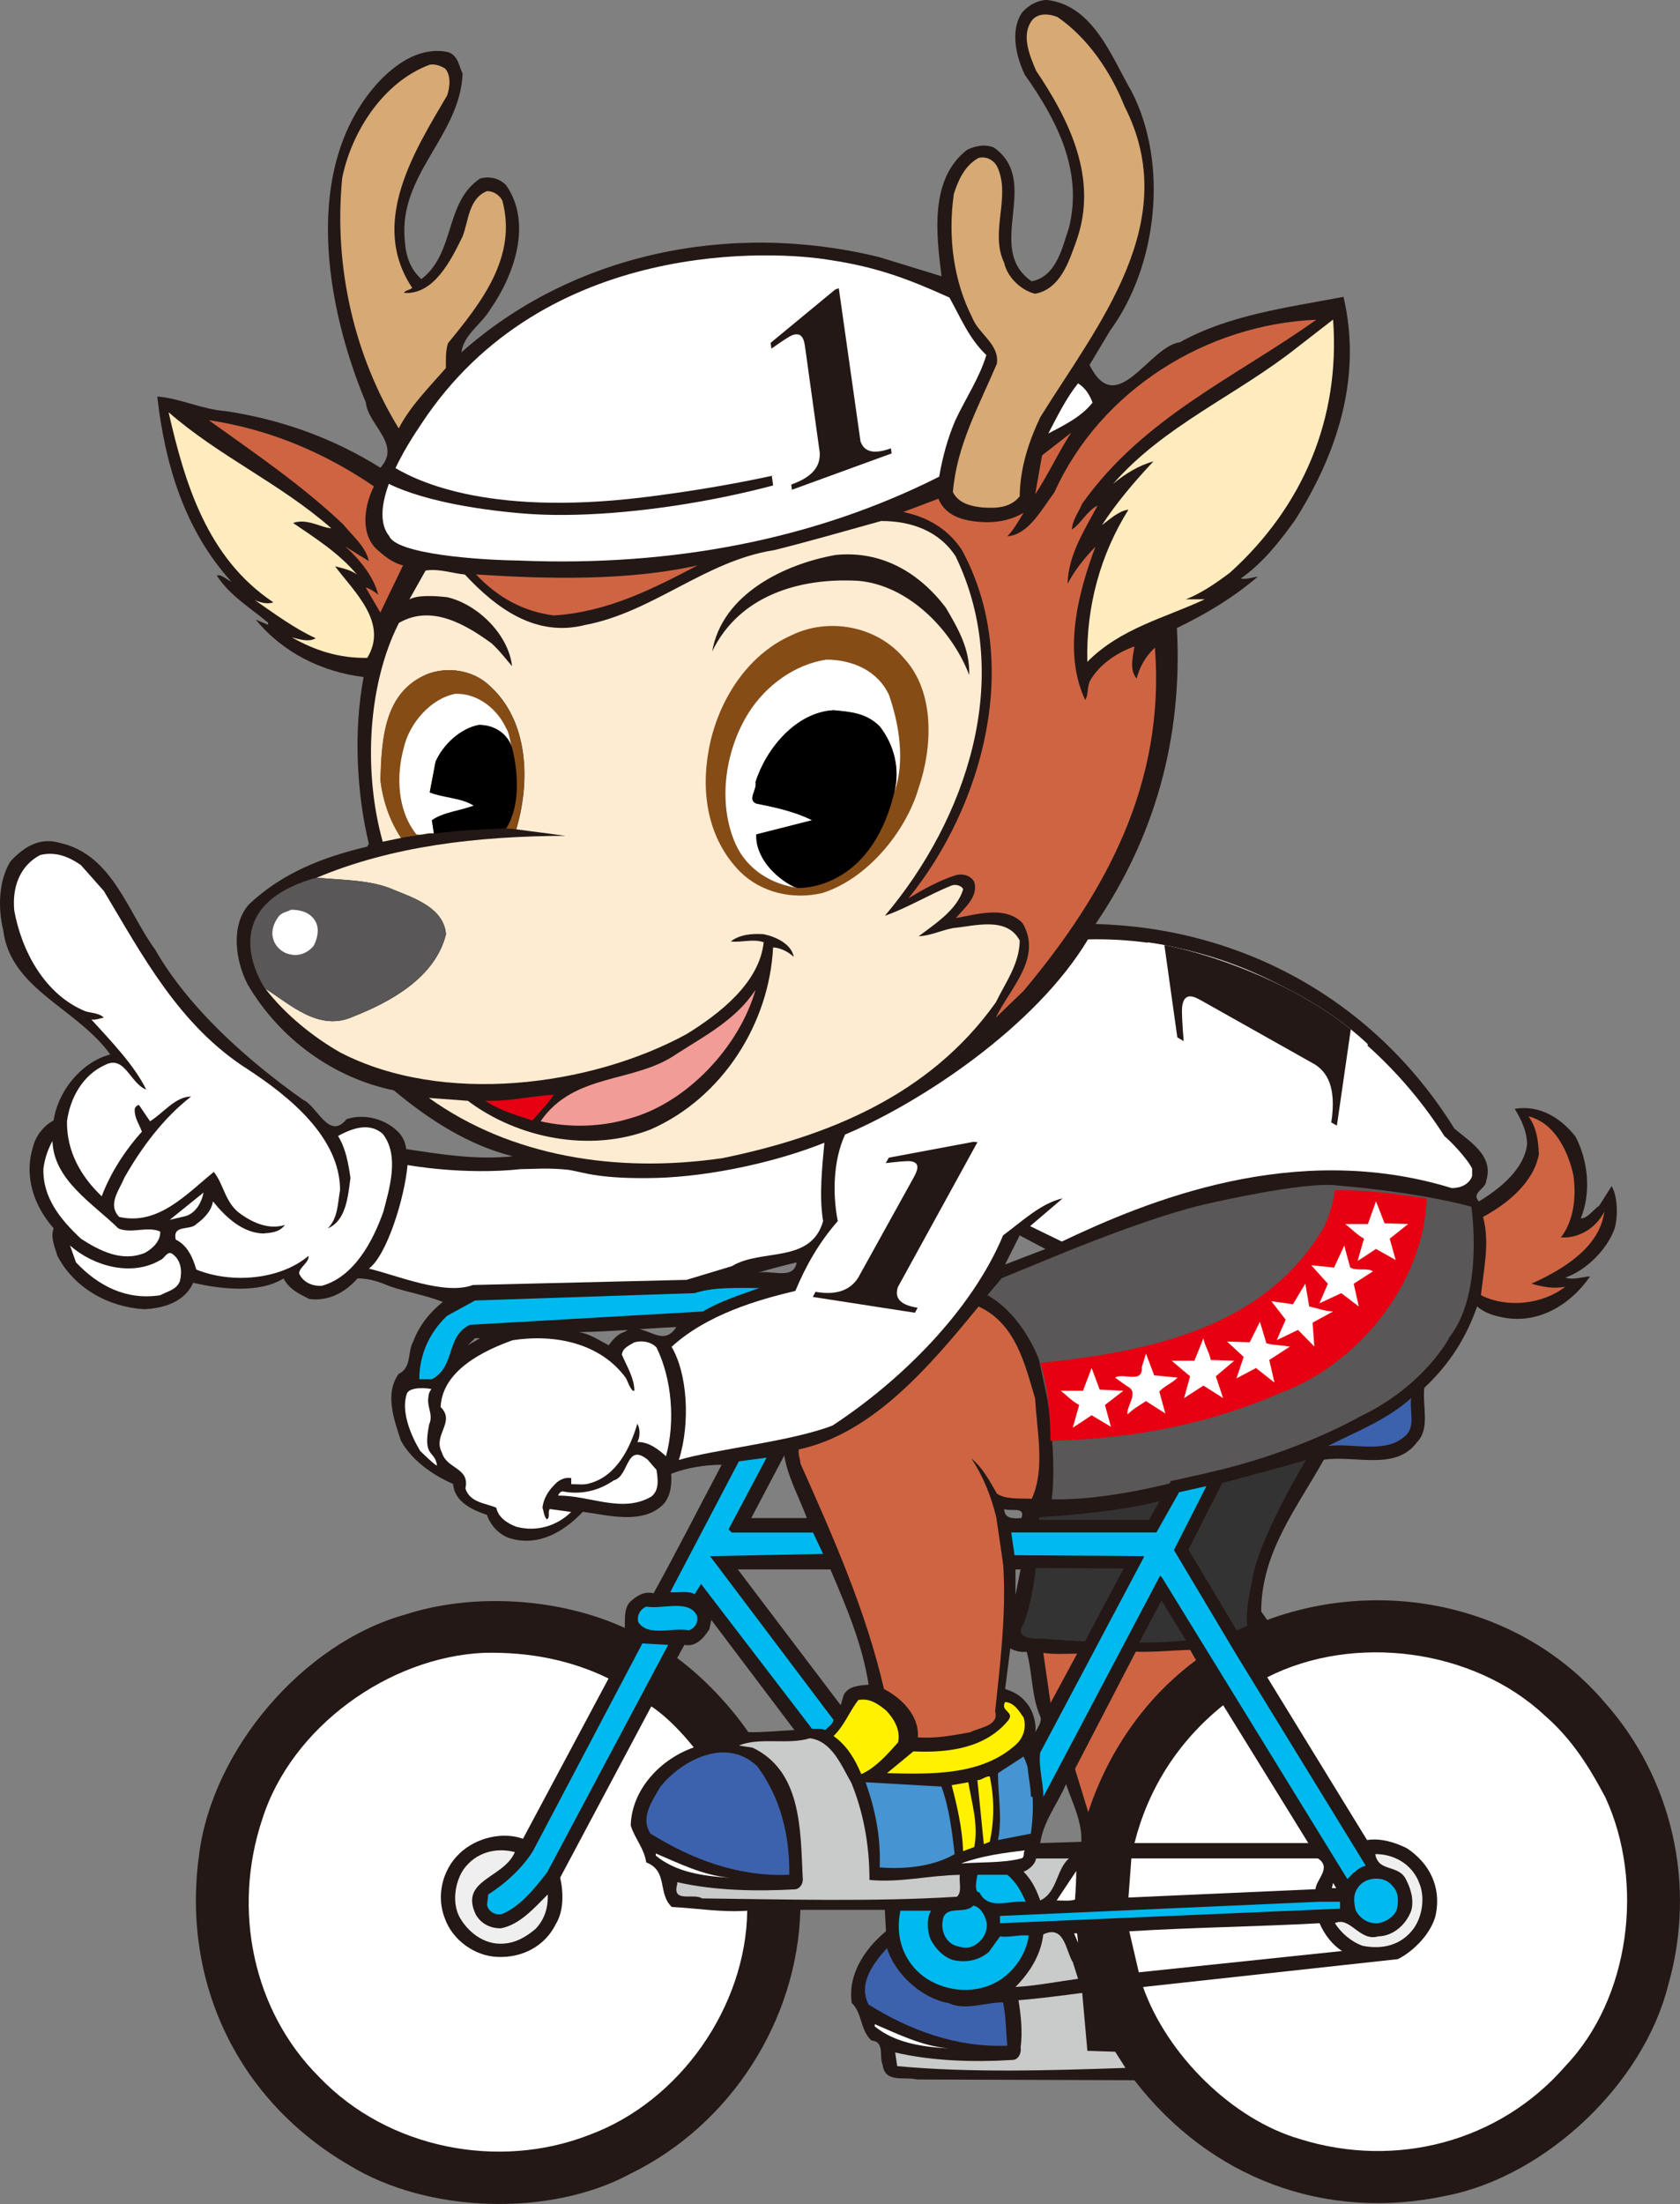 <?xml version="1.0" encoding="UTF-8"?>
<svg id="_レイヤー_2" data-name="レイヤー 2" xmlns="http://www.w3.org/2000/svg" xmlns:xlink="http://www.w3.org/1999/xlink" viewBox="0 0 264.6 347.05">
  <rect x="0" y="0" width="264.6" height="347.05" fill="#808080" stroke="none"/>
  <defs>
    <style>
      .cls-1 {
        fill: #864c16;
      }

      .cls-2 {
        fill: #00b9ef;
      }

      .cls-3 {
        fill: #feebbe;
      }

      .cls-4 {
        fill: #cf6443;
      }

      .cls-5 {
        fill: #feecd2;
      }

      .cls-6 {
        fill: #333;
      }

      .cls-7 {
        fill: #fff;
      }

      .cls-8 {
        fill: #f29c97;
      }

      .cls-9 {
        fill: none;
      }

      .cls-10 {
        fill: #595757;
      }

      .cls-11 {
        fill: #e60012;
      }

      .cls-12 {
        fill: #4694d1;
      }

      .cls-13 {
        fill: #231815;
      }

      .cls-14 {
        fill: #c9caca;
      }

      .cls-15 {
        fill: #fff100;
      }

      .cls-16 {
        fill: #efefef;
      }

      .cls-17 {
        fill: #d7a974;
      }

      .cls-18 {
        fill: #3d62ad;
      }

      .cls-19 {
        clip-path: url(#clippath);
      }
    </style>
    <clipPath id="clippath">
      <path class="cls-9" d="M179.27,148.23c7.77.53,27.32,6.46,37.95,18,10.61,11.52,5.56,10.49,5.56,10.49l-11.26,7.25-32.11-17.48-.14-18.27Z"/>
    </clipPath>
  </defs>
  <g id="_レイヤー_7" data-name="レイヤー 7">
    <g id="_レイヤー_9" data-name="レイヤー 9">
      <g id="_1" data-name="1">
        <g>
          <polygon class="cls-7" points="172.87 320.99 172.74 316.93 174.51 321.12 172.87 320.99"/>
          <path class="cls-7" d="M149.25,322.6c-4.23-.34-8.48-.95-11.65-3.57v-.35c3.7,1.61,7.42,3.45,11.65,3.92Z"/>
          <path class="cls-13" d="M178.2,14.35c5.93,11.48,4.05,27.6-3.36,37.71l-3.24,5.41c4.31,8.64,9.31-2.9,14.24-3.58,7.74-4.31,16.85-5.45,25.76-7.15,3.04,12.91-1.21,25.03-7.62,35.14-2.42,3.38-5.06,6.76-8.57,9.22.82.17,1.81-.16,2.7-.31-3.91,3.37-8.29,5.95-12.75,8.1.96,17.53-3.63,33.11-12.81,46.61,23.06.59,43.97,12,56.52,32.22,2.5,2.1,6.27,4.32,5,8.24,0,1.21-2.44,1.87-1.14,3.22,3.3-2.01,7.14-5.06,7.59-9.03-.05-2.09-.92-3.83-1.95-5.55,3.92-.66,7.29,1.44,9.59,4.4,1.96,3.77,2.49,8.78.81,12.84,1.08.04,1.96-1.37,2.9-1.98l1.96-3.09c.87,1.41,1.08,4.51.48,6.66-1.16,3.29-4.49,6.63-7.77,7.74,1.29.43,2.56-.11,3.9-.18-3.17,4.59-8.48,7.77-14.28,6.34-1.3-.27-2.49-.76-3.52-1.61-1.63,4.72-4.24,9-8.31,12.81-.34,2.81.96,6.41-1.14,8.55-3.37,4.59-9.69,2.03-14.69,2.77-4.19,7.54-9.86,14.57-9.86,23.91l.94,1.32c18.49-6.82,40.07-2.3,53.1,12.92,10.59,11.86,14.64,28.67,10.04,44.66-3.91,15.51-19.23,29.96-34.8,33.06-19.24,4.18-37.39-2.77-49.25-18.16l-34.26-.12c-1.95-.48-5.05.6-5.38-2.28-.62-1.29.39-3.66-1.76-3.85-1.82-1.63-1.43-4.32-3.11-5.9-.68-4.37,1.94-8.47,5.38-11.31l-.18-3.37h-13.3c-.46,17.34-10.91,33.84-26.84,41.59-12.68,6.83-31.96,6.15-44.17-1.35-17.52-10.16-26.51-28.78-23.68-49.02,2.11-16.47,16.34-33.19,32.37-37.69,10.93-3.57,24.55-2.58,34.66,2.08.07-1.34-.18-3.19.94-4.2,1.03-.91,2.11-1.59,3.6-1.26,3.7-6.69,7.15-13.5,10.72-20.23-2.62,0-5.55.47-7.95,1.42.11,1.61-.06,3.43-1.15,4.72-3.24,3.36-8.71,1.81-12.76,1.26-2.96,3.12-6.88,5.46-11.32,4.22-1.75-.48-3.24-2.04-3.78-3.73-2.23-.75-5.12-2.01-5.34-4.87-2.96-1.28-6.45-3.59-8.22-6.82-1.01-3.09-2.63-7.4-.35-10.51,2.12-1,1.34-3.51,2.31-5.13.87-2.36,2.5-4.51,4.65-6.2-2.49-1.01-5.53-1.51-8.22-2.42-1.64-.68-3.24-1.29-5.22-1.29-2,2.29-4.66,3.64-7.6,3.24-1.49-.74-3.23-1.56-4.04-3.24-3.84,2.42-10,1.68-14.24.69-1.35,3.03-4.66,4.03-7.75,4.16-5.54-.32-10.99-3.29-13.64-8.4-.39-1.37-1.13-2.85-.59-4.34-3.04-3.44-4.73-8.09-3.25-12.81.4-1.69,1.63-3.31,3.25-4.18.68-4.59,4.31-9.16,8.91-10.38-5.21-7.28-15.71-10.25-16.85-19.57-.88-3.56-.7-7.89,1.14-10.84,2.07-2.24,4.59-3.85,7.76-2.91,8.3,1.82,10.71,10.93,15.02,16.8,5.32,9.28,14.58,17.48,23.34,23.68,2.22,1,4.06,6.45,6.82,3.02,2.9-.94,6.33,0,8.37,2.28.61.75.93,1.56,1.01,2.43,5.4.82,11,1.75,16.79,1.14-6.95-1.74-13.14-5.71-18.73-10.38-9.33-1.91-17.88-7.93-23.01-16.65-1.9-3.64-2.77-9.26.18-12.63,5.34-5.04,11.81-7.48,18.64-9.1l.25-.46c-1.94-8.03-2.42-17.87-.82-26.24-6.52-.81-12.66-3.78-16.98-9.03l1.94.8v-.32c-2.75-2.32-6.05-4.27-8.08-7.42.68-.28,1.5.61,2.29.95-7.34-8.09-10.45-18.38-11.67-29.15,3.58.26,7.01,2.03,10.88,2.31,8.7,1.33,16.85,4.25,24.26,8.9,3.38-3.71-1.93-6.68-2.29-10.27-6.26-14.95-10.38-37.36,2.29-50.77,2.9-2.95,6.54-5.25,10.66-4.41,1.64.57,1.69,2.23,2.29,3.38-.4,9.85-10.12,15.87-9.11,26.24.14,2.35.81,4.53,2.62,6.13,5.41-4.17,3.6-12.07,9.25-15.84,1.4-.39,2.97-.08,4.06,1.01,4.24,6.01,1.27,14.23-2.43,19.55-1.37,2.35-4.25,4.04-4.58,6.82,17.37-15.49,42.21-20.77,65.75-15.02l9.87,3.03c-.82-6.57-1.92-15.31,4.02-19.9,1.22-.63,2.9-.95,4.26-.35,7.55,5.41-1.62,15.86,5.92,21.05,3.93-.8,4.79-5.28,5.87-8.43,2.27-9.11-2.04-17.14-6.94-24.08-1.35-2.76-2.42-7.08-.37-9.91,1.04-1.1,2.23-1.76,3.71-1.9,7.44.76,10.33,9.05,13.43,14.35ZM164.65,196.67l-4.05-2.14-2.3,4.58,6.35-2.44ZM118.99,200.52c2.04-.82,6.01,1.28,6.48-1.74-2.23.54-4.37,1.08-6.48,1.74ZM91.14,209.76c1.74.25,3.17,1.27,4.72,2.07.61-.8,1.42-1.81,2.43-2.07,3.11-2.09,5.87,2.9,8.23-.8-5.12.24-10.19.72-15.37.8ZM75.62,210.72h-.8l-1.15,1.11,1.94-1.11ZM123.52,229.18l-5.2,9.86h8.76c-1.21-3.26-3.02-6.48-3.56-9.86ZM158.17,237.61c0,1.54,1.43,1.54,2.7,1.43.73-1.92-1.81-.97-2.7-1.43ZM116.21,247.13l16.2,21.38.48-1.64c.8-1.41,2.42-1.46,3.92-1.6-1-6.4-3.53-12.29-6.02-18.14h-14.58ZM160.74,247.13h-.8v4.03l.8-4.03ZM112.04,255.09l-.32,1.46c-.82,1.29-2.09,2.85-3.92,2.45l-1.15,2.08c4.11,3.03,8.29,7.43,11.21,11.67,2.48.05,4.84-.22,7.26-.33l-13.08-17.33ZM159.12,259.58l-.81,6.37c1.16.39,2.37.92,3.25,2.07,1.22,1.3,1.71,3.53,1.49,4.74.4-.75,1.09-1.63.81-2.43-1.42-3.18-1.22-6.88-2.16-10.24-.94.1-1.81-.09-2.56-.51ZM167.89,280.96c-1.35,3.13-3.57,5.83-4.05,9.26l6.48-.2c.12-3.23-1.41-6.13-2.42-9.06Z"/>
          <g>
            <path class="cls-17" d="M177.07,16.66c9.42,18.28-4.27,34.6-13.23,49.04-1.81,3.84-3.17,7.91-3.24,12.46-1.49,1.83-3.66,1.89-5.87,1.75-1.83-.19-3.76-.66-4.65-2.42.61-7.41,4.13-13.61,6.93-20.23.42-3.1-2.9-4.65-3.89-7.27-2.89-5.68-3.87-12.57-2.89-19.45.66-2.08,1.67-4.43,3.88-5.67,1.38-.34,2.6.47,3.06,1.62,2,4.66-1.3,10.11.99,14.9.48,2.23,2.62,4.32,4.86,4.87,3.98-.75,5.33-5.05,6.48-8.24,3.58-9.91-1.15-19.21-6.33-26.91-.95-2.3-2.5-5.7-.47-8.1,1.08-1.02,2.62-.81,3.84-.34,4.92,3.38,8.43,8.76,10.53,13.96Z"/>
            <path class="cls-17" d="M70.09,10.78c1.02,1.1.74,3.05.33,4.26-5.12,8.71-12.34,20.04-5.5,30.28-.36.41-1.09.34-1.29.8,4.79.35,7.49-5.37,9.23-8.89.95-2.48.95-5.99,3.85-7.14,1.01,0,1.95.61,2.41,1.5,2.37,8.81-3.24,15.98-8.56,22.45-.39,1.23-.33,2.55-.33,3.91-2.69,3.08-5.67,6.07-7.43,9.51-6.8-11.08-10.31-25.09-8.9-39.48,1.49-7.22,6.41-15.03,13.77-17.79.92-.16,1.75.2,2.42.59Z"/>
          </g>
          <g>
            <path class="cls-3" d="M193.8,90.11c-2.23,1.69-4.6,3.31-7.02,4.26h2.96c-6.34,2.97-13.16,4.51-18.49,9.84-.2-8.79,2.1-16.95,6.48-23.95-1.48.15-2.9,1.48-4.17,2.42,2.28-3.5,5.06-6.79,8.1-10.02-2.17.57-4.48,1.94-6.36,3.55,8.03-9.23,19.5-13.96,29.01-21.51l5.65-4.38c1.16,15.58-4.77,29.46-16.16,39.78Z"/>
            <path class="cls-3" d="M52.16,83.17c-1.42,0-3.77-1.62-6-.82,3.36,2.3,7.16,4.67,10.05,8.11-1.01-.75-2.23-.96-3.44-1.29,3.04,4.05,8.44,8.91,5.07,14.42-4.45.08-8.31-1.19-11.87-3.23,1.15.29,2.62.81,3.76.14-3.37-1.54-6.47-3.85-9.57-5.99.87.38,1.97.67,2.9.34-10.45-6.96-13.95-18.77-16.51-29.94,8.01,6.99,17.54,11.18,25.63,18.27Z"/>
          </g>
          <path class="cls-5" d="M150.55,87.69c9.24,19.21,1.58,41.41-11.18,56.51,3.44-1.19,6.88-3.29,10.39-4.72.6-.28,1.61-.13,1.94.54-.93,3.22-4.44,5.47-7.01,7.41,1.76-.06,3.6-.95,5.4-1.29,3.51-.34,8.5-1.87,10.52,1.97-.07,3.71-2.22,6.56-3.77,9.73-10.47,14.76-26.71,21.16-43.02,24.52-16.74,2.44-33.39-.26-46.27-9.48l6.14.46c7.81,5.88,19.2,8.22,28.78,4.51,11.35-4.98,18.7-16.73,19.29-28.66.87,0,2.31.55,3.25,1.49-.33-2.03-2.84-3.19-4.73-3.58-1.94-.13-3.77.07-5.19,1.14,1.69.21,3.5-.46,5.19.13-.67,6.42-6.99,11.28-12.14,14.46-15.16,8.28-38.43,11.25-54.56,2.89-4.24-2.42-8.62-5.93-11.79-10.04,3.91,2.42,8.45,6.89,13.9,4.38,5.99-2.36,12.89-6.21,14.56-12.95-.33-4.1-4.93-5.66-8.08-6.94-3.64-1.65-8.1-1.57-12.29-1.96,11.89-4.99,25.23-6.54,39.2-6.6l-7.77-1.02c2.22-7.41,2.04-17.07-4.26-22.67-2.55-2.41-6.6-3.02-9.83-1.73-6.74,2.89-7.08,10.18-7.29,16.65.41,3.31,1.43,6.33,3.25,9.1l-2.9.6c-3.05-10.87-2.42-24.67,2.55-34.45,5.13-2.98,10.53.26,14.59,3.21,1.27,1.16,2.29,2.52,3.23,3.6-.55-4.93-5.34-9.71-10.19-10.86-1.86-.21-4.64-.4-5.99.35l2.56-4.55c2.07-.34,4.11.42,6.19.63,4.94,5.31,11.14,9.9,18.89,7.95,10.73-2,18.96-10.12,29.81-11.79,5.67-1.41,11.27-3.05,16.87-4.59,4.7,0,9.16,1.54,11.79,5.67Z"/>
          <path class="cls-13" d="M148.93,95.63c1.96,3.33,3.85,6.54,3.72,10.67-2.69-7.09-9.57-14.16-17.46-14.84-9.24-.53-18.77,2.3-23.02,11.12,1.57-9.09,11.47-13.78,19.42-15.19,7.22-.73,13.09,2.71,17.33,8.23Z"/>
          <path class="cls-1" d="M142.46,103.74c4.85,5.33,4.39,14.02,2.22,20.36-2.02,6.89-8.09,14.29-15.17,16.52-4.65,1.09-9.58-.04-12.94-3.35-5.07-5.13-6.29-12.42-4.86-19.63,1.39-7.08,5.8-14.44,12.95-17.61,5.79-2.84,13.48-1.52,17.8,3.71Z"/>
          <path class="cls-7" d="M140.05,109.54c1.55,4.45,2.54,10.4.81,15.23.95-3.79-.08-7.55-2.29-10.39-2.1-2.08-4.39-2.28-7.28-2.55-5.93.31-10.67,6.12-12.29,11.33.28,1.2-1.35,2.76.13,3.37,3.04.6,6.08,1.27,8.78,2.62l-8.78,2.23c-.19,3.5,2.9,6.81,6,8.29l.48.14c-4.03-.56-7.89-2.82-9.72-6.83-2.95-6.52-1.67-14.83,1.98-20.68,2.76-4.4,7.34-7.68,12.27-8.43,4.1,0,8.15,1.73,9.92,5.66Z"/>
          <path d="M140.85,124.78c.95-3.79-.08-7.55-2.29-10.39-2.1-2.08-4.39-2.28-7.28-2.55-5.93.31-10.67,6.12-12.29,11.33.28,1.2-1.35,2.76.13,3.37,3.04.6,6.08,1.27,8.78,2.62l-8.78,2.23c-.19,3.5,2.9,6.81,6,8.29l.48.14s11.46.71,15.25-15.04Z"/>
          <path class="cls-7" d="M16.35,140.29c5.99,9.97,11.8,21.17,22.66,28.08,6.48,4.23,14.55,10.71,14.55,19.04-.39,2.12-.32,4.43-1.95,6.02,2.91-1.21,3.18-4.98,3.59-7.96-.35-2.36-.75-4.65-1.96-6.6,2.15-1.15,4.85-2.22,7.02-.35,2.7,3.38,1.08,8.64.12,12.28-1.62,4.59-4.58,10.26-9.7,11.67-1.5.07-2.96-.54-3.57-1.96,0-.93,1.62-1.74,1.48-2.75-4.58,3.83-12.21,4.37-17.67,2.15-.54-1.84-1.36-3.8-3.24-4.72-.55-2.44,2.28-1.37,3.24-2.44,1.22-.88,2.41-2.1,2.62-3.58,2.02,2.52,4.65,4.94,7.88,5.06,1.29-.11,2.57-.17,3.46-1.35-2.38.77-4.87-.24-6.82-1.61-2.63-1.75-2.7-4.59-4.38-6.74-4.31,3.5-8.78,8.49-14.91,7.09-1.9-1.98.06-4.27.81-6.16,2.63-4.65,6.15-9.42,10.52-12.79-2.49,0-4.31,2.55-6.47,3.89l-1.74-2.56c-.28,0-.62.34-.67.6-.08,1.44.73,2.45,1.13,3.6-2.77,3.08-4.98,6.59-6.33,10.17-3.31-3.15-5.53-7.09-5.47-11.8.47-3.57,2.42-7.27,6-8.88,3.11-1.63,3.97,2.95,6.48,3.88-1.89-3.88-5.66-7.75-8.64-11.04.74.12,1.35-.2,1.96-.28-.67-.73-1.96-.73-2.9-1.01-6.41-2.63-10.05-9.5-11.2-15.85-.35-3.57.79-7,4.06-8.75,2.48-.62,4.65.32,6.45,1.6l3.59,4.05Z"/>
          <path class="cls-8" d="M99.23,176.1c-4.38,1.35-9.42,1.54-14.09.46,5.33-7.74,14.82-5.93,21.51-10.66,4.39-2.81,9.32-5.38,12.34-10.04-2.49,8.83-10.7,17.74-19.76,20.24Z"/>
          <path class="cls-7" d="M18.63,193.43c2.08.89,4.53-.4,6.6.49.09,1.47-1.19,2.7-2.41,3.36-3.64,1.5-7.15-.34-10.06-2.22-3.23-3.02-6.07-6.47-5.92-11.08.2-1.47.66-2.93,1.42-4.31.2,6.15,6.33,9.79,10.38,13.76Z"/>
          <path class="cls-7" d="M29.29,191.48l-2.56.6,5.33-4.3c-.28,1.47-1.14,3.16-2.77,3.7Z"/>
          <path class="cls-7" d="M25.23,198.42c.67-.18,1.11-1.61,1.97-.94,1.35,1.01,1.5,2.71,1.15,4.19-.46,1.41-2,1.66-3.11,2.28-5.26.83-9.71-1.4-13.27-5.17l-.94-2.65c3.7,3.25,9.7,4.94,14.21,2.29Z"/>
          <path class="cls-7" d="M99.7,219h.21c0-1.95-1.16-3.83-1.96-5.67.07-1.08,1.22-1.5,1.96-1.96,1.2-.33,2.61-.12,3.49.81,2.42,4.91,2.98,11.68,1.49,17.13-.94-.87-2.68-2.35-4.51-2.23.46-.8.46-2.13,0-2.9-1.09,3.73-3.24,8.24-7.51,9.39-.85.29-1.86.13-2.9.13v-.95c-.88-.19-1.88.23-2.55.95-1.1,1.08-1.82,2.3-1.98,3.7.22.62.22,1.36.69,1.85.6-.33.06-1.22.48-1.63l3.35.46c-2.28,2.24-5.53,3.19-8.7,2.31-1.41-.56-2.76-1.43-3.1-2.98-1.69-.73-4.17-.8-4.86-3.04.75-3.29-2.97-3.03-3.7-5.65-1.49-2.77,2.21-4.8-.2-7.16.26-5.78,6.8-8.89,11.33-10.52,6.61-1.02,13.75.41,17.8,5.88.4.68.55,1.47,1.15,2.08Z"/>
          <path class="cls-18" d="M221.11,226.28c-3.04,2.62-7.96.92-11.95,1.41,4.46-2.28,9.18-4.04,13.1-7.54-.33,2.01.87,4.69-1.15,6.13Z"/>
          <path class="cls-7" d="M103.4,231.47c.21,1.42.48,3.17-.81,4.18-4.57,2.7-9.76-.21-14.67-.14.06-.32.32-.6.66-.68,2.98.61,5.81-.14,8.09-1.73,2.44-.61,1.89-6.02,5.34-3.25l1.4,1.62Z"/>
          <path class="cls-7" d="M67.96,218.73c-.71-.17-3.35-.4-3.86.67-1.35,3.78,2.1,9.09,2.1,9.09,0,0,2.58,2.53,2.62,2.25-.31-2.46-2.3-1.1-1.23-6.44.72-1.61-.44-2.77-.1-4.41,0-.61.46-1.16.46-1.16Z"/>
          <path class="cls-7" d="M252.87,283.08c6.15,13.34,3.91,31.55-6.33,42.26-10.38,11.95-26.71,16.19-41.75,11.5-10.85-3.13-21.05-13.44-24.76-23.96l40.14-4.39c2.55-1.28,5.39-4.2,5.99-7.12.82-4.27-1-7.97-4.58-10.34-1.91-.95-4.11-1.62-6.27-1.29l-15.72-25.63c13.63-6.94,32.45-4.53,43.71,6.02,4.4,3.81,7.15,8.37,9.58,12.95Z"/>
          <path class="cls-7" d="M95.85,264.3l-13.48,25.24c-3.17-1.15-7.36-.2-9.98,2.3-2.77,2.61-3.72,6.81-2.3,10.31,1.22,3.38,4.73,5.86,8.22,5.99,3.86.19,7.48-1.62,9.24-5.18,1.23-2.02,1.23-4.93.67-7.29l14.36-26.98c2.44,1.63,4.8,4.11,6.69,6.47-5.13,1.77-9.78,6.54-9.93,12.29.68,2.15,2.11,3.57,2.44,5.81,3.49,1.35,1.75,4.88,4.03,7.02,3.99.19,7.7.88,11.88.59-.19,15.11-10.6,30.02-24.83,35.28-14.28,5.61-31.75,2.21-42.54-9.04-10.53-10.46-13.75-26.43-9.03-40.6,4.59-14.57,19.96-25.57,34.92-26.25,7.16-.17,13.76,1.16,19.63,4.04Z"/>
          <g>
            <path class="cls-4" d="M207.34,50.33c-12.54,8.96-27.26,15.37-36.9,28.99-.52,1.29-1.53,2.5-1.62,4.06,1.36-.82,2.38-2.96,4.05-3.78-2.09,3.92-4.63,7.81-4.73,12.35,1.02-2.02,2.63-4.05,4.4-5.88-2.7,7.16-5.19,16.61-1.62,24.15.53-.74.27-2.15.81-3.11,1.54-2.61,4.31-4.39,6.94-5.32-.17,1.42-.89,3.58.35,5.06.46-1.84,1.46-3.57,2.88-4.87,1.64,21.33-7.67,38.52-20.69,54.05l-4.38,4.23c2.23-4.66,7.42-9.44,4.23-14.89-2.68-2.83-7.26-1.36-10.51-.81,1.43-1.69,3.52-3.31,2.91-5.65-.55-1.1-1.95-1.44-3.1-1.04-2.56.83-4.93,2.17-7.28,3.58,11.81-14.58,17.98-37.22,8.43-54.82-2.25-3.45-5.6-5.26-9.24-6.01l5.53-2.09c1.22,3.03,4.59,3.64,7.62,3.7,2.16,0,4.05-.47,5.8-1.48-.81,1.29-1.49,2.57-2.56,3.7,3.38-.26,5.47-4.37,7.41-6.93,7.29-16.18,24.08-26.49,41.27-27.17Z"/>
            <path class="cls-4" d="M58.9,76.57c-1.42,2.81-2.22,7.07.2,9.7,1.28,1.2,2.7,2.36,4.38,2.76l-3.58,7.42-2.29-3.91c.22-.07,1.42.61,1.97,1.13-.68-2.73-2.78-5.45-5.2-7.62l3.7,2.3c-.39-2.15-2.49-3.92-4.04-5.79-6.47-6.14-13.97-11.24-21.17-16.4,9.57,1.44,18.13,5.06,26.02,10.42Z"/>
            <path class="cls-4" d="M163.04,77.83l1.09-6.13,4.58-3.57c-2.07,3.19-3.58,6.55-5.66,9.7Z"/>
            <path class="cls-4" d="M87.22,96.91c-4.73-.61-8.76-2.76-12.25-6.46,11.37.76,24.14,1.01,34.91-1.43-7.07,3.71-14.23,7.37-22.66,7.89Z"/>
            <path class="cls-4" d="M247.82,185.13c.46,3.32.06,7.09-1.97,9.71,2.77.21,5.47-1.42,6.83-4.04-.74,5.75-6.83,9.26-11.48,11.33,1.63.48,3.5.87,5.34.48-3.56,2.77-9.19,3.43-13.29,1.33.42-4.03,1.43-8.28.33-12.32,3.77-2.03,7.96-5.39,8.79-9.85-.08-2.24-.4-4.32-1.64-5.99,4.2,1.05,6.27,5.58,7.1,9.35Z"/>
            <path class="cls-4" d="M163.04,220.26c.25,5.02,1.62,11.08-.54,15.74-1.89-.08-4.11.13-5.48-.8-1.14-1.97-2.21-4.05-4.03-5.55,7.29,10.99,5.13,26.66,3.74,39.87.66,2.23-2.47,2.49-3.94,3.25-2.63.46-5.27,1.02-8.23.8.27-3.43-2.62-6.21-5.33-7.61-2.88-12.42-8.01-23.96-13.15-35.49-.05-.75-.4-1.44-.27-2.24,11.67-2.5,20.65-13.14,28.32-22.5,5.88,2.69,7.31,9.18,8.92,14.54Z"/>
            <path class="cls-4" d="M188.26,261.22l.13.19c-8.31,6.13-14.02,14.84-16.99,23.94l-2.09-6.8,9.58-18.47c2.96.1,5.66-.21,8.56-.28l.81,1.42Z"/>
            <path class="cls-4" d="M169.65,260.39l-4.19,7.77-1.14-7.9c1.69.28,3.57.13,5.33.13Z"/>
          </g>
          <path class="cls-7" d="M178.68,290.22c2.09-8.31,6.68-15.86,13.97-21.71l13.41,21.71h-27.38Z"/>
          <g>
            <path class="cls-12" d="M162.36,288.73l-5.18,1.01c.72-3.45,0-7.01,0-10.53l4.03-2.62c1.61,3.43,1.73,8.09,1.15,12.14Z"/>
            <path class="cls-12" d="M148.28,281.32c1.21,3.36,1.67,6.99,2.07,10.64-3.22,1.89-7.69,2.43-11.8,2.09.2-4.85-.74-9.24-2.22-13.41l11.94.68Z"/>
          </g>
          <path class="cls-7" d="M227.49,178.9c.74.54,3.58,3.48,4.37,5.11v1.14c-.1.5-.91,1.93-3.21,1.93-24.78-7.61-48.07,2.08-61.42,8.42l-4.99-2.43,5.13-4.37c-3.38.74-6.34,3.58-9.38,5.82-4.92,11.78-15.93,22.77-26.85,29.94-6.33,2.49-18.87,3.81-24.22,5.43,1.87-5.92,1.3-13.76-1.15-17.81,5.5-5.05,13.5-7.39,19.5-8.81,1.63-3.91,3.71-7.61,6.68-10.99-.88-4.46-.66-9.73,1.15-13.63,11.81-4.98,29.92-16.84,38.26-30.73,22.14-.53,43.69,11.47,56.13,30.97Z"/>
          <path class="cls-7" d="M129.64,192.29c-1.93,6.75-9.77,4.26-14.36,7.08l-7.16,2.16-33.64.81c-4.45,1.69-12.13-1.58-16.38-2.58,2.81-2.08,5.61-11.03,6.09-16.31,0,0,8.78,1.63,17.91.64,2.07,0,4.05-.24,7.48.12,2.27.36,4.73,1.5,13.92,1.27,8.62-.26,18.86-2.54,26.34-5.54-.32,3.63-.87,8.29-.2,12.35Z"/>
          <g>
            <path class="cls-15" d="M139.55,269.32c1.3,1.39,2.31,3.11,1.9,5.04-1.7,1.9-3.58,4.05-5.8,5-.94-2.22-2.16-4.43-4.37-6,1.73-1.66,2.48-3.84,3.91-5.67,1.81-.33,3.09.61,4.36,1.64Z"/>
            <path class="cls-15" d="M161.22,270.44c.46,1.56,0,3.12-1.14,4.21-5.35,4.89-13.09,4.75-20.38,4.56l4.16-3.43c5.63.26,11.34-.54,14.93-4.87,1.08-1.41-1.29-1.41-.49-2.9,1.43.09,2.16,1.35,2.91,2.43Z"/>
            <path class="cls-15" d="M155.88,279.7c.74,3.38.74,6.99,0,10.32l-.93.36-1.01-10.07c.71,0,1.19-.6,1.93-.6Z"/>
            <path class="cls-15" d="M153.45,290.83l-1.76.66c-.13-3.64-.93-7.04-1.8-10.39l2.62-.46c.55,3.3,1.61,6.61.94,10.2Z"/>
          </g>
          <path class="cls-7" d="M161.43,291.37c-.37.31.06,1.02-.55,1.26-2.98.76-6.34.55-9.51.8,3.17-1.19,6.61-1.66,10.06-2.06Z"/>
          <path class="cls-7" d="M114.94,295.68c-4.23-.26-8.48-.88-11.65-3.48v-.35c3.71,1.59,7.42,3.44,11.65,3.83Z"/>
          <path class="cls-7" d="M149.43,322.56c-4.23-.26-8.48-.88-11.66-3.48v-.35c3.71,1.59,7.42,3.44,11.66,3.83Z"/>
          <g>
            <path class="cls-16" d="M81.09,291.64c-1.75,4.16-8.84,4.32-6.12,9.9.87,1.43,2.28,2.1,3.9,2.1,2.97-.55,5.24-3.17,7.41-5.34.05,2.17-.53,3.98-1.95,5.45-1.56,1.3-3.18,2.23-5.21,2.31-2.9.13-5.38-1.78-6.73-4.17-1.22-2.24-.75-5.47.6-7.5,1.97-2.76,5.13-3.51,8.09-2.76Z"/>
            <path class="cls-16" d="M223.4,296.22c1.12,2.28.68,5.52-.81,7.53-1.94,2.57-4.87,3.25-7.95,2.65-1.76-.61-3.37-1.97-4.4-3.57,2.38-1.15,3.92,2.96,6.83,2.08,2.42-.06,4.39-1.88,5.2-4.05.46-1.69-.07-3.44-.8-4.86-1.15-2.5-4.45-1.16-4.86-4.05,2.89,0,5.59,1.48,6.81,4.26Z"/>
          </g>
          <path class="cls-14" d="M168.36,292.63c-2.04,1.82-1.82,5.35-4.52,6.62-.59-1.63-1.28-3.16-2.62-4.52.81-.33,1.82-1.13,1.96-2.09h5.19Z"/>
          <path class="cls-7" d="M207.56,292.63c2.27,1.42-.3,3.38-.37,4.85l-29.46,1.31.46-6.16h29.37Z"/>
          <path class="cls-7" d="M169.31,299.12c-.87.27-1.95.13-2.89.13l3.09-4.64c0,1.19-.08,3.01-.2,4.51Z"/>
          <path class="cls-2" d="M158.65,295.21c1.48,1.21,2.22,2.71,2.9,4.25-2.48-.34-5.79,1.49-7.3-1.48-.87,0-.46-1.97-.31-2.77h4.71Z"/>
          <polygon class="cls-7" points="209.77 297.31 209.96 296.49 210.45 297.31 209.77 297.31"/>
          <polygon class="cls-2" points="211.06 300.54 157.5 302.84 157.5 301.69 207.69 299.46 211.06 299.46 211.06 300.54"/>
          <path class="cls-2" d="M155.41,302.84c.13,1.55-.76,2.9-2.11,3.57-1.06.54-2.22.19-3.22-.21-1.49-.88-1.96-2.7-1.49-4.3.75-1.84,3.46-.46,4.71-1.84,1.23.27,1.9,1.64,2.11,2.78Z"/>
          <path class="cls-2" d="M146.64,300.87c-.74,1.22-.6,3.11-.12,4.4.73,1.47,1.94,2.82,3.57,3.36,2.04.47,4.13.07,5.67-1.29l1.74-2.42c1.62.19,2.91-.31,4.53-.14-.43,3.24-2.84,6.48-6.01,7.77-3.63,1.55-8.22.73-11.11-1.77-2.91-2.55-3.87-6.25-3.1-9.91h4.83Z"/>
          <path class="cls-7" d="M211.39,307.21l-32.03,3.36-1.5-6.46c9.92-.61,20.06-.73,29.97-1.27.73,1.7,1.94,3.36,3.56,4.38Z"/>
          <polygon class="cls-7" points="169.8 305.93 169.17 304.44 169.65 304.44 169.8 305.93"/>
          <g>
            <path class="cls-18" d="M119.33,278.2c3.57,4.88,5.06,10.68,4.98,17.01-8.09.33-15.31-2.43-21.85-6.48-1.68-2.48.27-5.12,1.49-7.3,3.51-4.43,10.6-7.96,15.38-3.24Z"/>
            <path class="cls-18" d="M149.42,315.42c2.63,1.23,5.71-.12,8.56-.12.46,2.16.46,4.53.67,6.82-7.95.33-15.38-2.43-21.84-6.47-1.71-3.31.73-6.47,2.89-8.91,1.21,4.04,5.46,7.95,9.72,8.68Z"/>
          </g>
          <g>
            <path class="cls-14" d="M134.05,280.64c1.94,4.72,2.89,9.84,2.89,15.38,4.87.47,9.37-.73,14.23-.8-.15,1.14.4,2.71-.46,3.45-13.09.81-26.85.41-40.14.26-1.28-.88-4.79.79-3.91-2.23v-.33c5.79,1.33,12.34,1.48,18.61,1.13.87-.17,1.29-1.06,1.15-1.94-.35-7.54-.2-16.71-7.9-20.37l-2.14-.33c3.22-1.37,7.75-.07,11.19-1.15,3.5.47,4.98,4.39,6.48,6.95Z"/>
            <path class="cls-14" d="M168.97,308.98l.83,2.61c-3.12.42-6.51,1.09-9.86,1.29,2.35-2.42,3.98-5.06,4.38-8.28,3.37-1.64,3.57,2.74,4.65,4.38Z"/>
            <path class="cls-14" d="M171.25,322.93l4.39.14,1.62,2.55c-11.8.4-24.36.8-35.95-.28l-.32-2.15c5.8,1.35,12.32,1.56,18.62,1.17.86-.14,1.27-1.1,1.14-1.99.32-2.42.05-5.07-.34-7.41,3.44-.27,6.75-.73,10.04-1.15l.81,9.11Z"/>
          </g>
          <path class="cls-1" d="M81.28,130.58c2.22-7.41,2.04-17.07-4.26-22.67-2.55-2.41-6.6-3.02-9.83-1.73-6.74,2.89-7.08,10.18-7.29,16.65.41,3.31,1.43,6.33,3.25,9.1,0,0,11.81-2.06,18.13-1.35Z"/>
          <path class="cls-7" d="M79.68,114.61c.59.87.59,2,.94,3.03-.74-2.16-2.77-3.5-5.18-3.5-2.84.52-5.62,3.02-6.84,5.8l-.92,4.83c2.22.88,4.92.81,6.94,2.08-2.22.84-4.79,1.03-6.6,2.3l.32,2.1c-1.02-.21-1.73.34-2.76.13-2.97-3.7-3.24-9.17-1.95-13.75.87-3.72,4.18-7.63,8.09-8.38,3.44-.11,6.54,2.3,7.96,5.35Z"/>
          <path d="M68.34,131.26l-.32-2.1c1.8-1.27,4.37-1.46,6.6-2.3-2.02-1.27-4.72-1.2-6.94-2.08l.92-4.83c1.23-2.79,4-5.28,6.84-5.8,2.41,0,4.44,1.34,5.18,3.5,0,0,2.28,7.74-.9,12.81,0,0-6.65.13-11.37.81Z"/>
          <g>
            <path class="cls-10" d="M210.39,186.65s12.14.89,21.35,3.36c0,0,2.03,13.48-3.38,20.45,0,0-3.84,7.66-14.16,12.59,0,0-9.67,5.63-23.61,8.77,0,0-13.71,4.5-24.95,4.27,0,0,.9-5.39-.67-15.73l-1.34-6.3s-2.49-6.96-8.11-10.12l2.26-2.68,9.88-4.05s14.17-5.85,22.49-7.66c0,0,14.92-3.48,20.25-2.91Z"/>
            <path class="cls-10" d="M49.85,138.2c4.19.4,8.65.31,12.29,1.96,3.16,1.27,7.75,2.84,8.08,6.94-1.67,6.73-8.57,10.58-14.56,12.95-5.45,2.52-9.99-1.95-13.9-4.38,0,0-8.93-12.75,8.08-17.47Z"/>
          </g>
          <path class="cls-7" d="M49.72,145.15c.61,1.16.27,2.7-.32,3.78-1.01,1.22-2.51,1.76-4.04,1.26-1.02-.26-2.05-1.26-2.31-2.28-.39-1.15,0-2.41.68-3.37.52-.88,1.34-.88,2.11-1.29,1.54,0,3.08.42,3.88,1.9Z"/>
          <g>
            <path class="cls-11" d="M87.22,172.39c-.94,1.42-2.22,2.7-3.37,4.04-2.56-.81-5.19-1.61-7.42-3.1,3.79.12,7.15-.74,10.79-.95Z"/>
            <path class="cls-11" d="M224.7,188.71c-.42,13.17-10.6,26.01-23.01,30.62-11.15,4.85-23.27,7.28-36.23,7.55-.08-4.23-.4-8.5-1.62-12.26,16.77-1.76,35.35-5.29,44.77-21.54.75-1.8,1.41-3.62,1.62-5.67,5.01-.05,9.75.58,14.46,1.3Z"/>
          </g>
          <g>
            <path class="cls-7" d="M221.77,192.75l-2.89,2.3.94,3.36-3.1-1.75c-.95.61-1.89,1.28-2.9,1.89l1.01-3.5c-1.08-.61-1.96-1.55-2.96-2.3h3.57l1.28-3.58,1.35,3.46,3.69.11Z"/>
            <path class="cls-7" d="M212.67,199.59c1.01.6,2.71,0,3.57.6l-3.03,1.95.8,3.59-2.76-2.11-3.44,1.61,1.33-3.09-2.62-2.91,3.59.37,1.61-3.46.94,3.46Z"/>
            <path class="cls-7" d="M206.2,205.72c1.27.27,2.41.74,3.76.79l-3.23,1.76.28,3.76-2.57-2.62-3.36,1.62,1.41-3.23-2.24-2.9,3.39.47,1.95-3.25.61,3.59Z"/>
            <path class="cls-7" d="M199.45,211.52c1.15.31,2.43.31,3.72.51l-3.26,2.12.82,3.56-2.91-2.3-3.08,1.64,1.14-3.39-2.62-2.42,3.57.12,1.61-3.23,1.02,3.39Z"/>
            <path class="cls-7" d="M190.69,214.15l3.69.12-2.89,2.45,1.15,3.43-3.1-1.97-3.05,1.97.95-3.43-2.9-2.45h3.58l1.42-3.55c.19,1.2.94,2.21,1.15,3.43Z"/>
            <path class="cls-7" d="M185.49,216.91c-.87.88-2.01,1.27-2.9,2.21l.95,3.45-3.05-1.95c-1,.68-1.99,1.2-2.9,2.09-.28-1.21,1.9-3.45,0-4.39-.67-.46-1.34-.93-1.95-1.4,1.28-.82,4.37,1.05,4.19-1.64l.66-2.14,1.29,3.42,3.7.37Z"/>
            <path class="cls-7" d="M176.92,219l-2.89,2.23.94,3.44-3.04-1.82c-1.02.68-1.97,1.33-2.97,1.96l1.01-3.58c-1.07-.55-1.94-1.48-2.89-2.23h3.49l1.36-3.59,1.27,3.4,3.71.19Z"/>
          </g>
          <path class="cls-6" d="M164.1,258.02s21.6,2.01,30.34-1.12l2.04-.93c-.46-1.79.67-6.74.67-6.74.67-6.28,8.55-19.34,8.55-19.34-3.61,1.14-19.97,5.41-19.97,5.41,0,0-4.32,2.49-22.08,3.61,0,0,0,10.57-2.46,16.84,0,0-2.03,2.48,2.91,2.27Z"/>
          <path class="cls-13" d="M189.57,232.07l-5.16,1.15s-2.64,4.67-3.44,6.1h-24l1.11,7.54s14.36.1,18.89.13c-2.39,4.5-15.03,28.32-15.03,28.32l-.05.32c-.07.46-.1.93-.1,1.41,0,1.09.16,2.21.32,3.3.13.89.25,1.74.25,2.39,0,.05,0,.1,0,.15l3.74.99s14.2-26.88,16.83-31.86c2.77,4.51,28.98,47.14,28.98,47.14l1.78-1.92c.63-.68,1.35-1.39,1.93-1.54l2.6-.67s-21.74-35.44-21.75-35.46c-.01-.02-8.29-13.89-9.29-15.56.81-1.59,6.52-12.85,6.52-12.85l-4.11.92Z"/>
          <path class="cls-2" d="M119.59,202.82c-3.02,1.08-6.06,2.02-8.89,3.69l-36.69,2.1c-3.84,1.83-2.23,6.6-5.99,8.57h-1.98c0-3.72,1.5-7.27,4.38-9.99l4.4-2.41,34.59-1.16c3.11-1,6.74-.8,10.18-.8Z"/>
          <path class="cls-2" d="M115.28,241.32h12.77l1.59,3.36-17.8.36,19.44,25.78c-.08.65-.82,1.08-1.29,1.61-.61-.3-1.42-.17-2.1-.21l-17.47-22.8-1.01,1.61c-1.09-.6-2.56-.19-3.85-.32l10.81-20.6,4.37-.59-6,11.31.53.49Z"/>
          <path class="cls-2" d="M194.75,260.59l20.35,33.18c-1.08.28-2,1.16-2.89,2.12l-29.16-47.43-.33-.35-18.4,34.83c.06-1.99-.82-4.87-.48-6.98l16.31-30.74v-.19l-20.36-.14-.52-3.58h22.86l3.58-6.34,4.3-.96-5.11,10.07,9.85,16.51Z"/>
          <path class="cls-2" d="M109.77,254.41c.27,1.06-.35,2.02-1.29,2.3-2.64-.49-6.41,1.07-7.95-1.28-.29-1.08.39-2.12,1.27-2.45,2.6.47,6.68-1.21,7.97,1.43Z"/>
          <path class="cls-2" d="M86.15,294.86c-1.95,2.5-4.16,5.29-7.03,6.51-1.07.32-2.28-.42-2.41-1.45l.19-1.61c2.65-1.67,5.48-4.25,7.09-6.93l17.18-32.6,4.07.23-19.09,35.86Z"/>
          <path class="cls-2" d="M219.36,297.03c.94.89.94,2.43.62,3.71-.5,1.15-1.7,1.88-2.92,2.1-1.55.13-2.91-.74-3.56-2.1-.28-1.22-.4-2.43.33-3.43,1.01-1.77,4.24-2.1,5.53-.28Z"/>
          <g>
            <path class="cls-7" d="M172.08,63.39c-1.77,2.26-4.53,3.59-6.97,4.87,1.43-2.72,2.71-5.4,4.68-7.9,1.2.75,1.86,1.89,2.28,3.03Z"/>
            <path class="cls-7" d="M82.02,88.28c23.81.94,46.22-3.29,65.9-13.22.54-3.11,1.34-6.08,2.56-8.9,1.61-3.44,3.77-6.61,4.87-10.25-2.77-2.63-4.06-5.94-5.82-9.06-6.21-2.8-11.22-4.77-18.78-5.9-8.28-1.44-45-3.77-64.43,25.86-.17.36-9.09,12.57-5.02,17.6,1.12,2.79,13.69,3.78,20.72,3.86Z"/>
          </g>
          <path class="cls-13" d="M61.56,73.27c3.29,2.08,14.42,8.14,39.87,5.03,25.42-3.14,38.67-8.64,38.67-8.64-14.04,7.53-41.05,12.63-57.93,11.18-16.83-1.46-22.14-5.34-22.14-5.34l1.52-2.24Z"/>
          <g>
            <path class="cls-7" d="M131.79,43.03l-1.18.45-12.17,10.05.86,5.99,3.46-2.51c.58-.4,1.01-.72,1.36-.97.29,2.19,2.07,14.91,2.25,16.24.03.58-.07.98-2.06,1.7l-2.75.96.8,5.75,21.19-7.71-.82-5.73-2.73.98c-1.33.5-1.64.37-1.75.14-.08-.53-3.74-26.31-3.74-26.31l-2.73.96Z"/>
            <path class="cls-13" d="M129.11,71.28c.06,1.64-.48,3.6-4.49,5.02l.11.82,15.7-5.72-.11-.8c-3.21,1.17-4.33.18-4.79-1.09l-3.42-24.13-.58.22-10.16,8.39.13.91c1.37-.97,2.72-1.9,3.31-2.13,1.64-.59,1.85.95,1.99,1.86l2.31,16.65Z"/>
          </g>
          <g>
            <path class="cls-7" d="M155.17,177.66l-1.19-.17-16.04,2.97-3.12,5.69,4.38-.55c.71-.06,1.23-.15,1.65-.17-1.11,2.04-7.76,14.04-8.46,15.31-.36.48-.67.81-2.7.48l-2.84-.44-2.97,5.43,21.67,3.37,3-5.43-2.83-.42c-1.36-.23-1.5-.48-1.44-.76.27-.46,13.71-24.87,13.71-24.87l-2.83-.44Z"/>
            <path class="cls-13" d="M135.19,201.17c-.97,1.46-2.68,2.94-6.75,2.25l-.42.8,16.08,2.49.43-.79c-3.27-.49-3.55-1.91-3.11-3.26l12.53-22.81-.6-.06-13.36,2.5-.49.86c1.7-.2,3.38-.38,3.97-.29,1.68.25.88,1.72.42,2.58l-8.71,15.72Z"/>
          </g>
          <g class="cls-19">
            <g>
              <path class="cls-7" d="M180.47,142.88l-.23,1.7,3.05,21.86,6.5,3.63-.52-6.02c-.1-.96-.15-1.69-.17-2.3,2.32,1.33,16.1,9.05,17.53,9.85.59.43.97.81.51,3.7l-.61,3.96,6.24,3.47,4.44-30.56-6.19-3.45-.58,3.94c-.3,1.91-.59,2.14-.91,2.12-.57-.32-28.49-15.89-28.49-15.89l-.59,3.96Z"/>
              <path class="cls-13" d="M207.22,167.69c1.67,1.14,3.33,3.32,2.46,9.06l.88.49,3.28-22.68-.87-.49c-.68,4.63-2.32,5.2-3.86,4.76l-26.11-14.56-.13.84,2.56,18.24,1,.59c-.19-2.36-.35-4.66-.23-5.5.34-2.4,2.02-1.43,2.98-.91l18.02,10.14Z"/>
            </g>
          </g>
        </g>
      </g>
    </g>
  </g>
</svg>